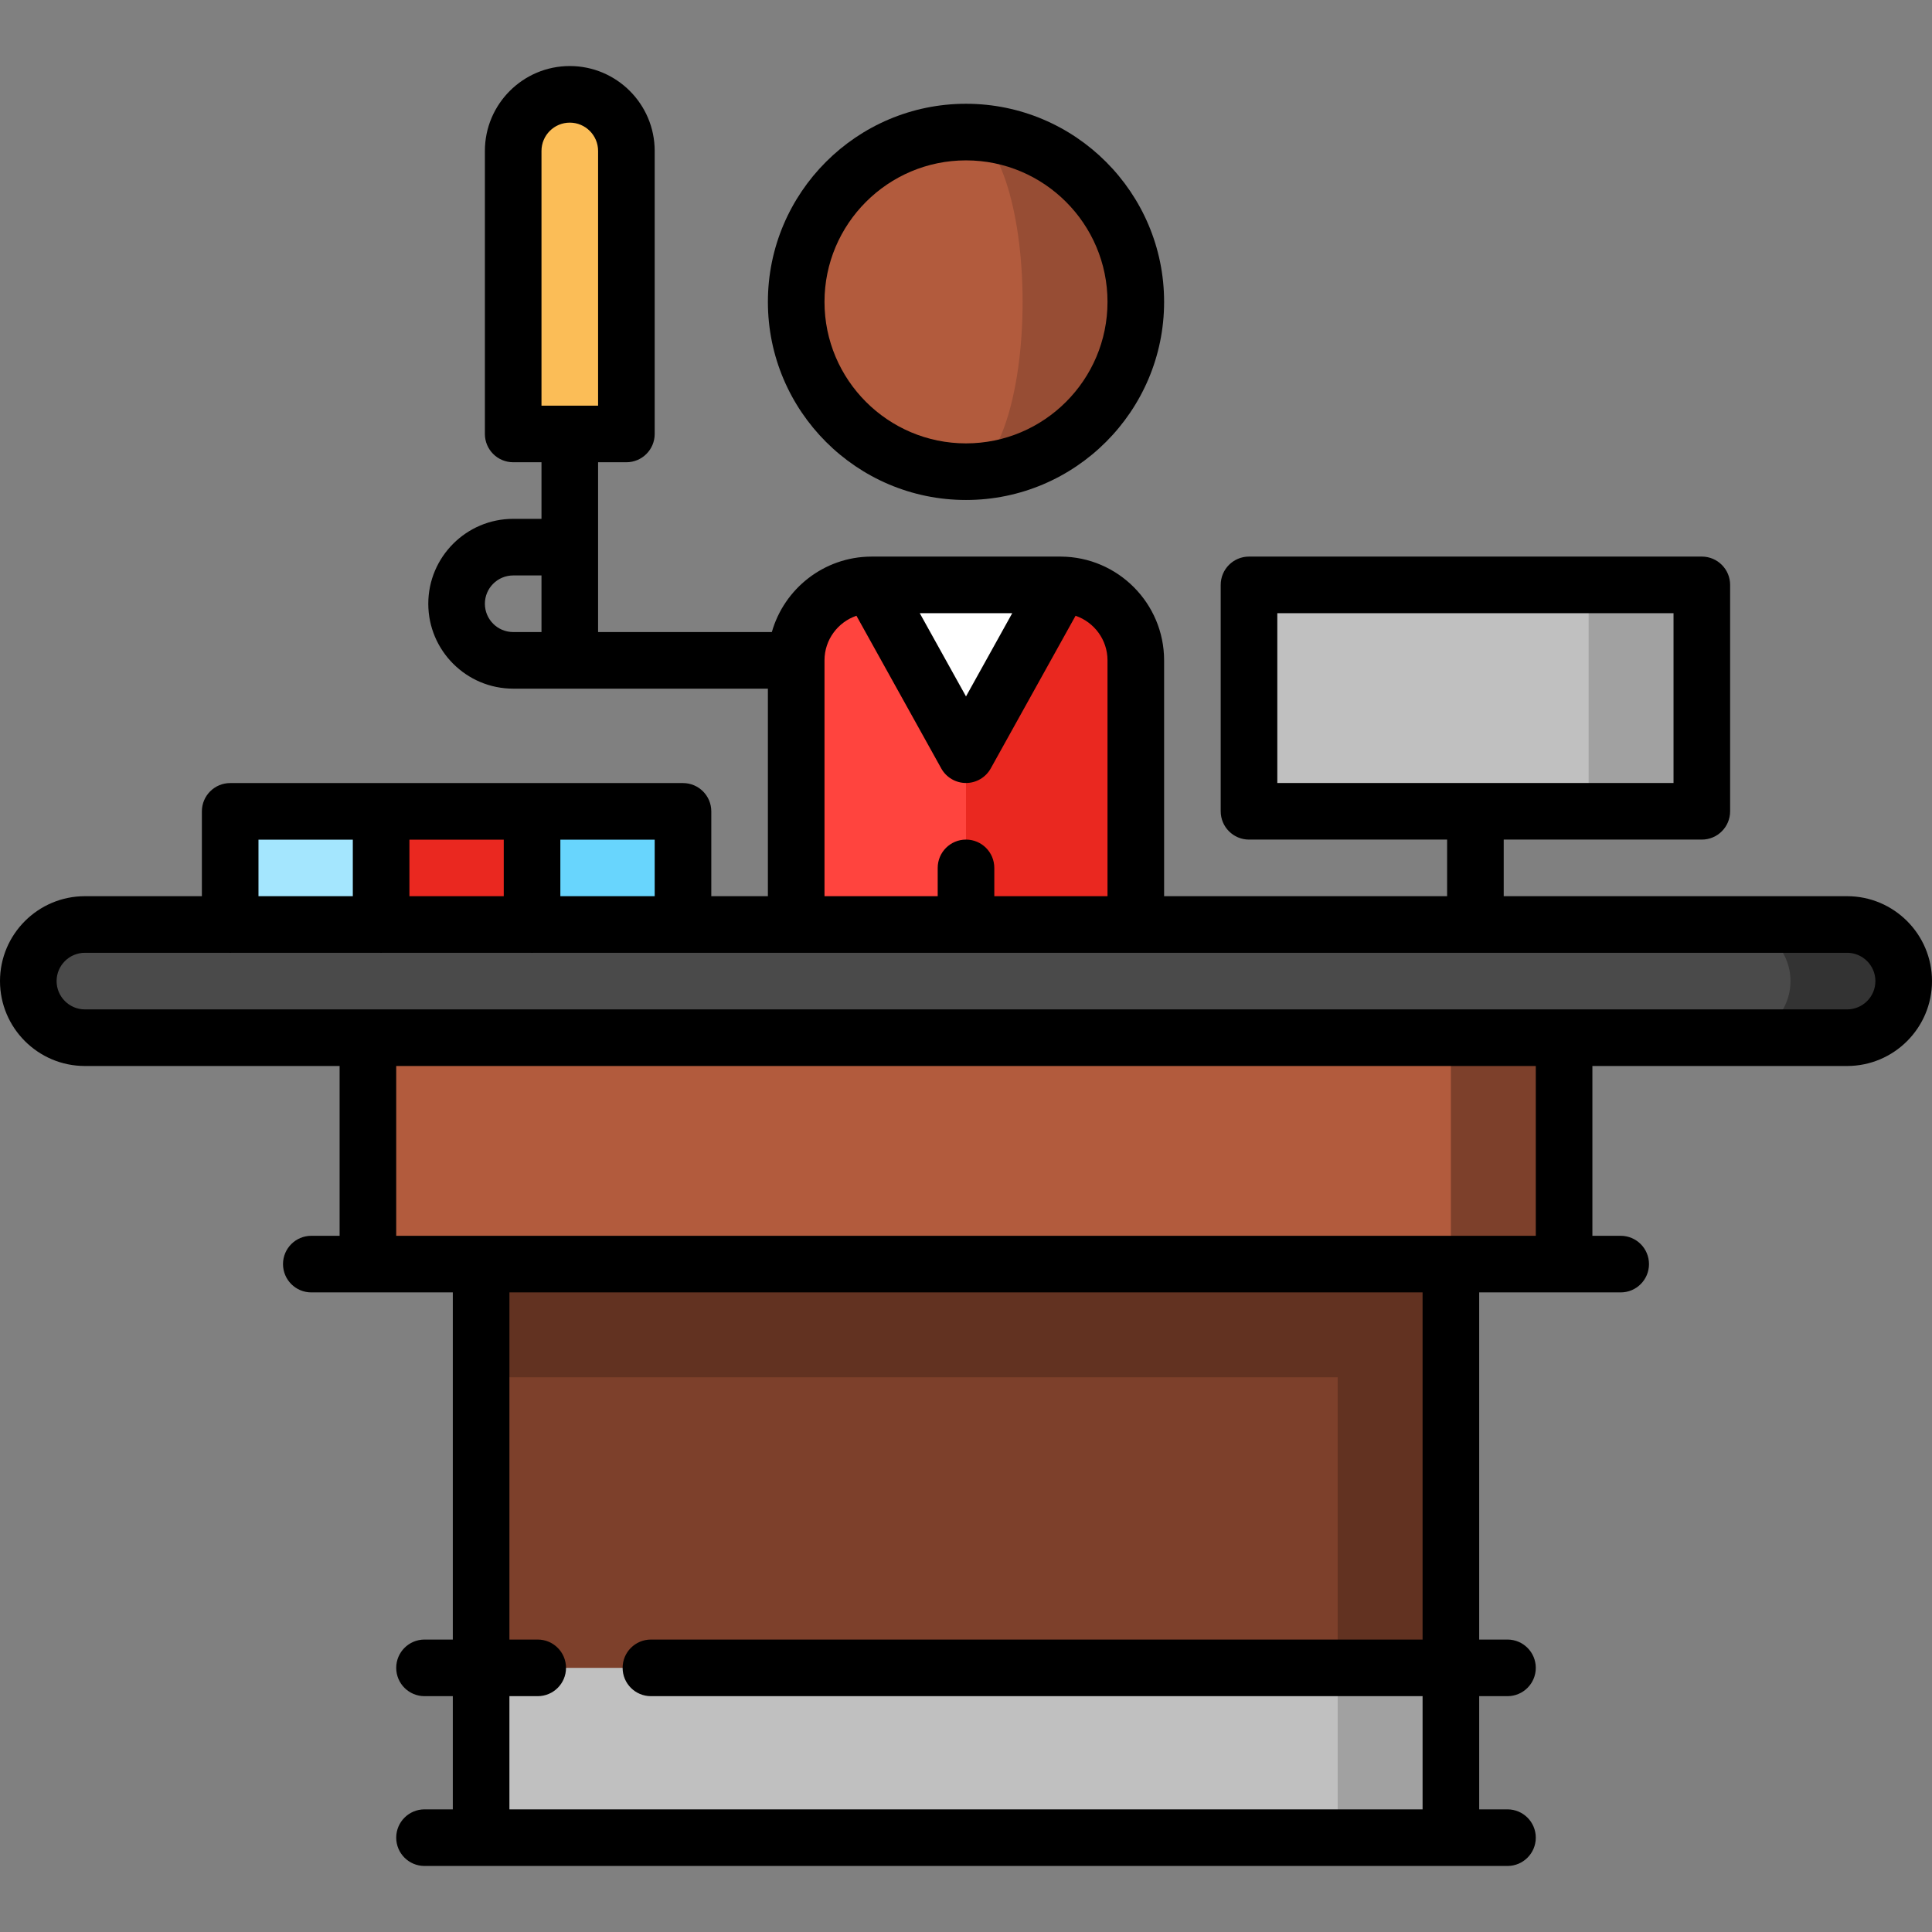 <?xml version="1.0" encoding="iso-8859-1"?>
<!-- Generator: Adobe Illustrator 19.0.0, SVG Export Plug-In . SVG Version: 6.00 Build 0)  -->
<svg version="1.1" id="Capa_1" xmlns="http://www.w3.org/2000/svg" xmlns:xlink="http://www.w3.org/1999/xlink" x="0px" y="0px"
	 viewBox="0 0 512 512" style="enable-background:new 0 0 512 512;" xml:space="preserve">
<rect x="0" y="0" width="512" height="512" fill="#808080" stroke="none"/>
<polygon style="fill:#A4E6FE;" points="101,215.021 118.476,260.021 61,260.021 61,215.021 "/>
<polygon style="fill:#68D5FD;" points="181,215.021 181,260.021 123.524,260.021 141,215.021 "/>
<rect x="101" y="215.02" style="fill:#EA2820;" width="40" height="45"/>
<rect x="231" y="155" style="fill:#FFFFFF;" width="50" height="89.98"/>
<path style="fill:#EA2820;" d="M281,155l-25,44.989h-30V275h75V175C301,163.954,292.046,155,281,155z"/>
<path style="fill:#FF443E;" d="M231,155c-11.046,0-20,8.954-20,20v100h45v-75.011L231,155z"/>
<path style="fill:#974D34;" d="M256,35v90c24.853,0,45-20.147,45-45S280.853,35,256,35z"/>
<path style="fill:#B25B3D;" d="M271,80c0-24.853-6.716-45-15-45c-24.853,0-45,20.147-45,45s20.147,45,45,45
	C264.284,125,271,104.853,271,80z"/>
<polygon style="fill:#A1A1A1;" points="339.5,410 354.5,487 384.5,487 384.5,442 "/>
<polygon style="fill:#C0C0C0;" points="127.5,442 127.5,487 354.5,487 354.5,410 "/>
<polygon style="fill:#623221;" points="127.5,305 127.5,365 354.5,442 384.5,442 384.5,305 "/>
<g>
	<rect x="127.5" y="365" style="fill:#7D402B;" width="227" height="77"/>
	<polygon style="fill:#7D402B;" points="339.5,260 384.5,335 414.5,335 414.5,260 	"/>
</g>
<rect x="97.5" y="260" style="fill:#B25B3D;" width="287" height="75"/>
<path style="fill:#333333;" d="M489.5,245h-30v30h30c8.284,0,15-6.716,15-15S497.784,245,489.5,245z"/>
<path style="fill:#4A4A4A;" d="M474.5,260c0-8.284-6.716-15-15-15h-437c-8.284,0-15,6.716-15,15s6.716,15,15,15h437
	C467.784,275,474.5,268.284,474.5,260z"/>
<path style="fill:#FBBD57;" d="M151,25c-8.284,0-15,6.716-15,15v75h30V40C166,31.716,159.284,25,151,25z"/>
<polygon style="fill:#A1A1A1;" points="421,155 391,185 421,215 451,215 451,155 "/>
<rect x="331" y="155" style="fill:#C0C0C0;" width="90" height="60"/>
<path d="M256,132.5c28.948,0,52.5-23.552,52.5-52.5S284.948,27.5,256,27.5c-28.949,0-52.5,23.552-52.5,52.5S227.051,132.5,256,132.5
	z M256,42.5c20.678,0,37.5,16.822,37.5,37.5s-16.822,37.5-37.5,37.5s-37.5-16.822-37.5-37.5S235.322,42.5,256,42.5z"/>
<path d="M489.5,237.5h-91v-15H451c4.143,0,7.5-3.357,7.5-7.5v-60c0-4.143-3.357-7.5-7.5-7.5H331c-4.143,0-7.5,3.357-7.5,7.5v60
	c0,4.143,3.357,7.5,7.5,7.5h52.5v15h-75V175c0-15.102-12.239-27.397-27.318-27.495c-0.053-0.001-0.106-0.004-0.159-0.004
	c-0.022,0-50.022,0-50.022,0c-0.077,0.001-0.122,0.003-0.166,0.004c-12.49,0.075-23.027,8.519-26.286,19.996H158.5v-45h7.5
	c4.142,0,7.5-3.357,7.5-7.5V40c0-12.406-10.093-22.5-22.5-22.5S128.5,27.594,128.5,40v75c0,4.143,3.358,7.5,7.5,7.5h7.5v15H136
	c-12.407,0-22.5,10.094-22.5,22.5s10.093,22.5,22.5,22.5h67.5v55h-15v-22.479c0-4.143-3.358-7.5-7.5-7.5H61
	c-4.142,0-7.5,3.357-7.5,7.5V237.5h-31C10.093,237.5,0,247.594,0,260s10.093,22.5,22.5,22.5H90v45h-7.5c-4.142,0-7.5,3.357-7.5,7.5
	s3.358,7.5,7.5,7.5H120v92h-7.5c-4.142,0-7.5,3.357-7.5,7.5s3.358,7.5,7.5,7.5h7.5v30h-7.5c-4.142,0-7.5,3.357-7.5,7.5
	s3.358,7.5,7.5,7.5h287c4.143,0,7.5-3.357,7.5-7.5s-3.357-7.5-7.5-7.5H392v-30h7.5c4.143,0,7.5-3.357,7.5-7.5s-3.357-7.5-7.5-7.5
	H392v-92h37.5c4.143,0,7.5-3.357,7.5-7.5s-3.357-7.5-7.5-7.5H422v-45h67.5c12.406,0,22.5-10.094,22.5-22.5
	S501.906,237.5,489.5,237.5z M338.5,162.5h105v45h-105V162.5z M143.5,40c0-4.136,3.364-7.5,7.5-7.5s7.5,3.364,7.5,7.5v67.5h-15V40z
	 M268.253,162.5L256,184.557L243.746,162.5H268.253z M128.5,160c0-4.136,3.364-7.5,7.5-7.5h7.5v15H136
	C131.864,167.5,128.5,164.136,128.5,160z M218.5,175c0-5.479,3.549-10.136,8.465-11.819l22.479,40.462
	c1.323,2.381,3.833,3.857,6.556,3.857c2.723,0,5.233-1.477,6.557-3.857l22.479-40.461c4.916,1.683,8.465,6.34,8.465,11.819v62.5h-30
	V230c0-4.143-3.357-7.5-7.5-7.5c-4.142,0-7.5,3.357-7.5,7.5v7.5h-30V175H218.5z M173.5,237.5h-25v-14.979h25V237.5z M108.5,237.5
	v-14.979h25V237.5H108.5z M68.5,222.521h25V237.5h-25V222.521z M377,434.5H172.5c-4.142,0-7.5,3.357-7.5,7.5s3.358,7.5,7.5,7.5H377
	v30H135v-30h7.5c4.142,0,7.5-3.357,7.5-7.5s-3.358-7.5-7.5-7.5H135v-92h242V434.5z M407,327.5H105v-45h302V327.5z M489.5,267.5h-467
	c-4.136,0-7.5-3.364-7.5-7.5s3.364-7.5,7.5-7.5h38.094c0.135,0.007,0.269,0.021,0.406,0.021s0.271-0.013,0.406-0.021h39.187
	c0.135,0.007,0.269,0.021,0.406,0.021s0.271-0.013,0.406-0.021h39.187c0.135,0.007,0.269,0.021,0.406,0.021s0.271-0.013,0.406-0.021
	H489.5c4.136,0,7.5,3.364,7.5,7.5C497,264.136,493.636,267.5,489.5,267.5z"/>
<g>
</g>
<g>
</g>
<g>
</g>
<g>
</g>
<g>
</g>
<g>
</g>
<g>
</g>
<g>
</g>
<g>
</g>
<g>
</g>
<g>
</g>
<g>
</g>
<g>
</g>
<g>
</g>
<g>
</g>
</svg>

